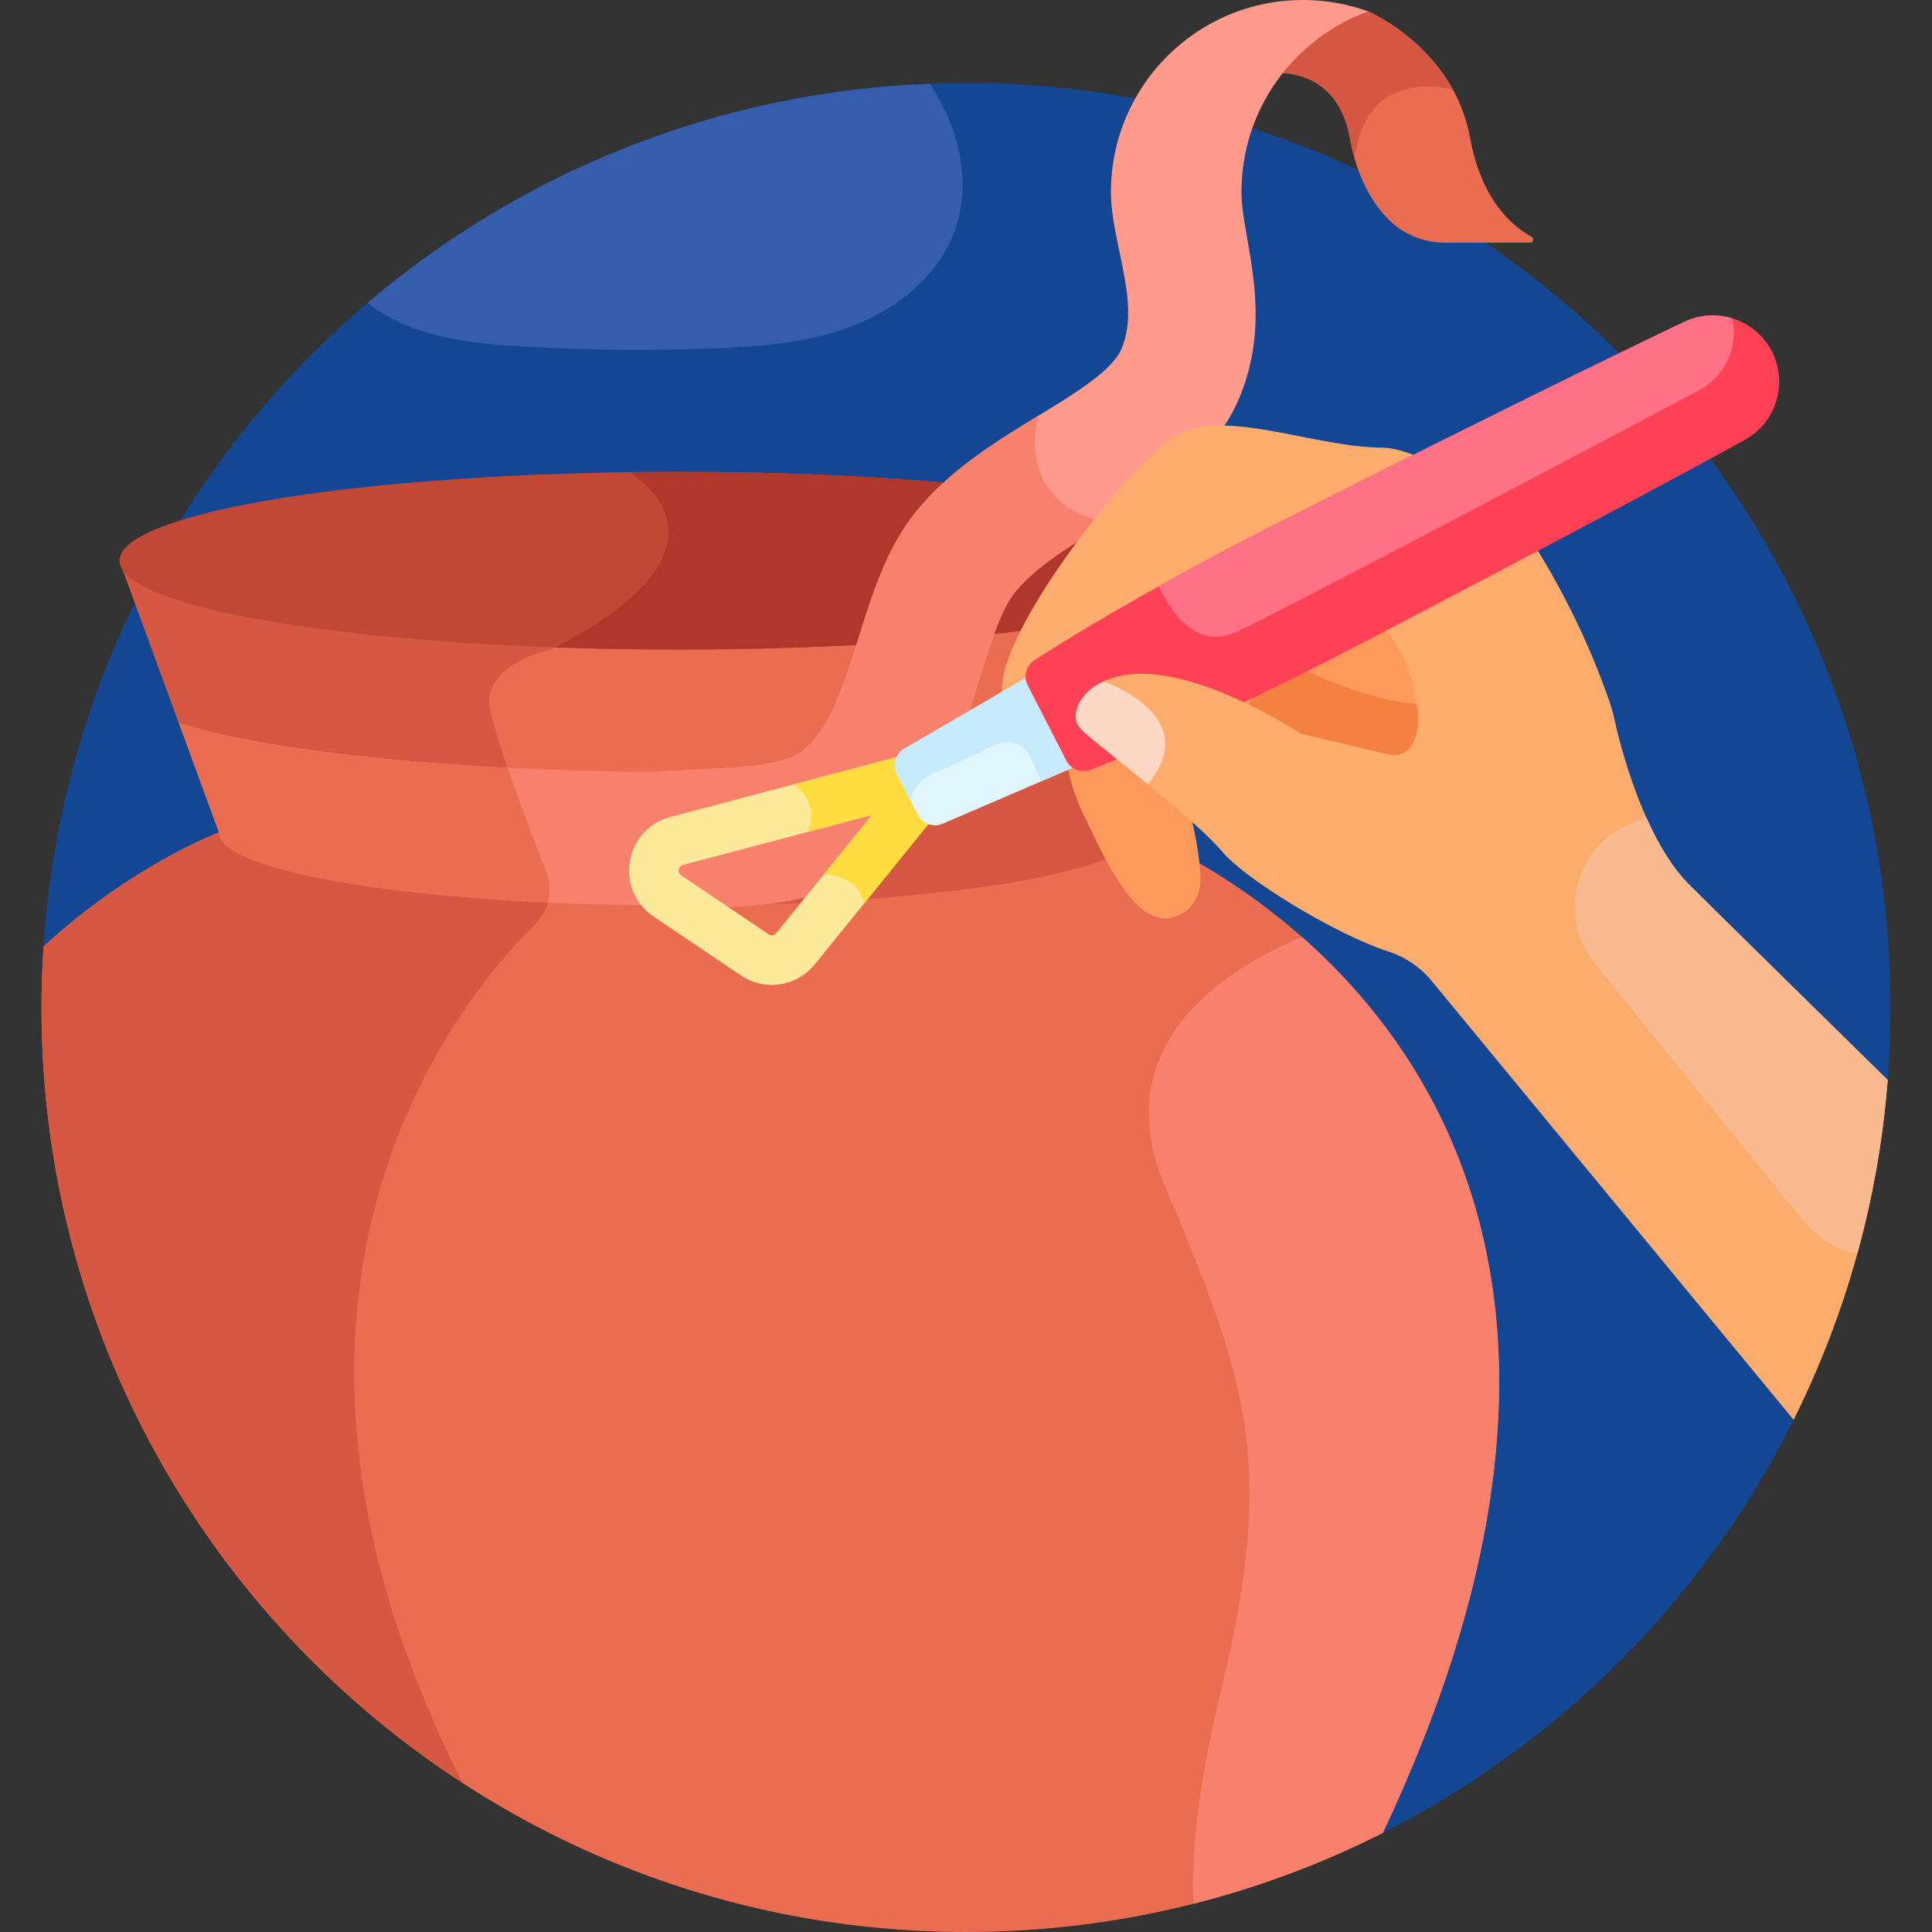 <svg id="Layer_1" enable-background="new 0 0 512 512" height="512" viewBox="0 0 512 512" width="512" xmlns="http://www.w3.org/2000/svg"><rect x="0" y="0" width="512" height="512" fill="#333333" stroke="none"/><g><path d="m11.542 250.836 354.913 234.899c47.025-23.793 85.329-62.302 108.874-109.473l24.927-90.047c.492-6.342.747-12.75.747-19.218 0-135.311-109.691-245.002-245.002-245.002-129.88 0-236.136 101.066-244.459 228.841z" fill="#144793"/><path d="m405.879 62.74c-4.915-2.682-13.28-9.566-16.266-26.101-4.333-24-27.027-33.62-27.027-33.62h-3.526c-8.287 3.509-15.45 9.148-20.802 16.235 7.339.102 16.908 3.12 19.484 17.385 1.955 10.826 6.215 17.514 10.304 21.596 3.94 3.932 9.321 6.071 14.887 6.071h22.536c.863-.001 1.168-1.152.41-1.566z" fill="#ea6d51"/><path d="m385.074 23.832c-8.04-14.676-22.488-20.813-22.488-20.813h-3.526c-8.287 3.509-15.45 9.148-20.802 16.235 7.339.102 16.908 3.12 19.484 17.385.339 1.877.751 3.622 1.216 5.258 3.434-25.05 26.116-18.065 26.116-18.065z" fill="#d65843"/><path d="m301.357 220.597-.911-.08c-7.355 9.573-58.61 16.988-120.752 16.988-62.143 0-113.397-7.415-120.752-16.988l-.911.08s-23.007 8.58-46.489 30.239c-.348 5.344-.544 10.73-.544 16.162 0 135.311 109.691 245.002 245.002 245.002 39.74 0 77.264-9.472 110.455-26.265 96.751-204.808-65.098-265.138-65.098-265.138z" fill="#ea6d51"/><path d="m141.783 244.965c2.264-2.243 3.566-5.18 3.798-8.232-45.97-2.133-80.687-8.467-86.64-16.215l-.911.08s-23.007 8.58-46.489 30.239c-.348 5.344-.544 10.73-.544 16.162 0 86.116 44.437 161.843 111.624 205.533-65.294-129.049-1.843-206.763 19.162-227.567z" fill="#d65843"/><path d="m179.693 206.621c57.179 0 106.779-5.16 131.432-12.713l16.589-45.321h-.797c-7.712 11.857-70.682 21.102-147.225 21.102s-139.513-9.246-147.225-21.102h-.797l16.589 45.321c24.656 7.553 74.255 12.713 131.434 12.713z" fill="#ea6d51"/><path d="m146.023 172.143c1.912-.972 3.704-1.933 5.404-2.883-63.3-1.948-112.221-10.314-118.959-20.673h-.797l16.589 45.321c17.972 5.506 49.209 9.737 86.967 11.628-2.525-7.2-4.629-13.781-5.371-17.598-2.333-12.009 16.167-15.795 16.167-15.795z" fill="#d65843"/><path d="m184.192 204.592v35.352c65.108-.377 117.165-8.894 117.165-19.347l10.602-28.965c-23.722 7.494-71.846 12.694-127.767 12.96z" fill="#d65843"/><path d="m176.859 204.597c-56.629-.17-105.474-5.397-129.431-12.965l10.602 28.965c0 10.542 52.945 19.116 118.828 19.355v-35.355z" fill="#f7816d"/><path d="m58.03 220.597c0 8.784 36.759 16.2 87.13 18.568.72-2.641.607-5.499-.429-8.16-2.835-7.275-6.979-18.131-10.219-27.525-38.026-1.937-69.366-6.251-87.084-11.849z" fill="#ea6d51"/><ellipse cx="179.693" cy="148.587" fill="#c14736" rx="148.021" ry="23.556"/><path d="m179.693 125.031c-4.372 0-8.696.032-12.971.091l.001.001s33.498 18.953-19.596 46.446c10.479.374 21.376.573 32.566.573 81.75 0 148.021-10.546 148.021-23.556s-66.271-23.555-148.021-23.555z" fill="#af372b"/><path d="m362.586 3.019c-5.398-1.951-11.219-3.019-17.291-3.019-28.098 0-50.876 22.778-50.876 50.876 0 13.523 7.969 29.207 2.819 41.524-2.425 5.8-12.412 11.888-22.068 17.775-11.03 6.724-23.531 14.345-32.596 25.658-7.652 9.55-11.413 21.598-15.05 33.25-3.937 12.615-7.656 24.53-15.12 30.104-4.918 3.673-16.204 4.203-27.119 4.716-3.823.18-7.792.371-11.829.692v36.948c4.36-.434 8.918-.652 13.417-.864 16.001-.752 32.548-1.529 45.765-11.401 16.243-12.131 22.298-34.532 27.165-50.121 2.826-9.056 5.496-17.61 9.159-22.181 5.35-6.677 14.734-12.398 23.809-17.93 14.261-8.694 29.008-17.684 35.664-33.602 9.364-22.394.567-42.208.567-54.568-.001-22.027 13.999-40.779 33.584-47.857z" fill="#ff9a8d"/><path d="m242.574 135.833c-7.652 9.55-11.413 21.598-15.05 33.25-3.937 12.615-7.656 24.53-15.12 30.104-4.918 3.673-16.204 4.203-27.119 4.716-3.823.18-7.792.371-11.829.692v36.948c4.36-.434 8.918-.652 13.417-.864 16.001-.752 32.548-1.529 45.765-11.4 16.243-12.131 22.298-34.532 27.165-50.121 2.826-9.056 5.496-17.61 9.159-22.181 5.35-6.678 14.734-12.398 23.809-17.93.308-.188.616-.377.925-.565-25.532-4.943-18.524-28.306-18.524-28.306-11.032 6.723-23.533 14.344-32.598 25.657z" fill="#f7816d"/><path d="m352.541 151.406-35.309-7.17s-8.066 8.99-26.03 28.324-3.41 44.56-3.41 44.56c7.587 16.602 14.599 27.992 22.788 26.043 7.674-1.827 7.578-9.969 7.578-9.969-.082-4.477-.938-9.83-2.171-15.332l12.793-28.493s21.787 11.642 36.69 13.032c14.904 1.39 13.575-11.258 13.575-11.258 5.463-29.509-26.504-39.737-26.504-39.737z" fill="#fd995b"/><g><path d="m373.61 186.402c-14.904-1.39-36.69-13.032-36.69-13.032l-7.364 16.402c4.003 2.066 22.674 11.391 35.914 12.627 14.904 1.39 13.575-11.258 13.575-11.258.325-1.753.513-3.437.588-5.056-1.634.396-3.614.542-6.023.317z" fill="#f48142"/></g><path d="m500.255 286.216c-24.388-23.943-46.97-46.143-52.651-51.824-13.617-13.617-19.794-43.914-19.794-43.914-.382-1.692-.854-3.359-1.429-4.995-5.999-17.059-13.538-31.624-23.154-46.431-2.382-3.667-5.601-6.709-9.372-8.923-7.333-4.305-20.544-11.46-27.386-11.486-19.395-.076-44.771-11.927-57.046-1.747-17.891 14.838-50.837 60.078-42.609 69.998 1.522 1.835 3.797 2.836 7.128 1.976l8.077-3.85c12.045-7.451 27.671-26.015 33.536-33.268 1.53-1.892 3.957-2.815 6.354-2.395 6.071 1.065 15.079 3.411 21.211 4.415 15.712 2.573 28.339 12.927 31.499 28.663.727 3.617 1.419 6.836 1.197 9.163 0 0-.176 9.136-7.19 8.482l-23.661-5.534c-2.28-1.212-37.3-24.534-54.952-12.605-.719.49-1.497 1.174-1.453 1.137-2.155 1.937-3.854 4.901-3.371 7.695.413 2.653 2.708 3.608 20.088 17.978 7.6 6.256 15.339 12.897 18.918 17.213 5.966 7.193 30.14 21.834 43.702 26.185 4.475 1.435 8.446 4.115 11.446 7.733l95.985 116.378c13.717-27.476 22.432-57.886 24.927-90.044z" fill="#fcad6d"/><path d="m166.936 228.264c-.973 5.76 1.431 11.364 6.273 14.628l23.112 15.581c6.362 4.289 14.801 3.026 19.63-2.936l30.686-37.892c-.964-.468-1.788-1.238-2.311-2.259l-5.537-10.804c-.691-1.349-.724-2.868-.211-4.184l-60.912 16.11c-5.646 1.493-9.757 5.998-10.73 11.756zm14.09.947 50.057-13.239-25.344 31.296c-.51.63-1.401.763-2.073.31l-23.112-15.581c-.245-.166-.426-.361-.54-.584-.142-.277-.183-.598-.121-.96.111-.655.492-1.072 1.133-1.242z" fill="#fce99a"/><path d="m244.326 215.386-5.537-10.804c-.691-1.349-.724-2.868-.21-4.184l-28.159 7.447s7.353 5.242 3.478 12.672l17.186-4.545-12.743 15.735c1.7.08 9.753.835 10.495 7.919l17.801-21.981c-.963-.468-1.787-1.238-2.311-2.259z" fill="#ffdd40"/><path d="m283.878 201.206-10.243-19.986c-.371-.724-.554-1.5-.563-2.268l-33.386 19.446c-2.343 1.365-3.209 4.323-1.973 6.736l5.537 10.804c1.225 2.389 4.091 3.421 6.558 2.36l35.581-15.312c-.618-.456-1.14-1.057-1.511-1.78z" fill="#e0f5fc"/><path d="m247.699 204.817c5.454-2.314 11.717-5.286 16.255-7.496 3.45-1.68 7.6-.166 9.162 3.339l2.845 6.383 9.428-4.057c-.617-.456-1.14-1.056-1.511-1.78l-10.243-19.986c-.371-.724-.554-1.5-.563-2.267l-33.386 19.446c-2.343 1.365-3.209 4.323-1.973 6.736l3.517 6.862c.716-2.723 2.5-5.496 6.469-7.18z" fill="#c5ebfc"/><path d="m469.564 93.14c-4.335-8.459-14.6-11.944-23.188-7.871-32.315 15.327-98.076 48.346-113.029 56.01-20.01 10.255-44.102 23.827-59.261 33.727-2.182 1.425-2.927 4.272-1.738 6.592l10.243 19.986c1.189 2.319 3.935 3.378 6.366 2.438 16.889-6.525 41.975-18.158 61.985-28.413 14.953-7.663 80.159-41.766 111.471-59.049 8.321-4.593 11.486-14.962 7.151-23.42z" fill="#ff4155"/><g><path d="m344.964 194.548c-2.28-1.212-37.299-24.534-54.952-12.604-.719.49-1.497 1.174-1.453 1.137-2.155 1.937-3.854 4.901-3.371 7.695.413 2.653 2.708 3.608 20.088 17.978 20.922 17.222 16.965 16.189 21.512 19.541l35.738-29.639z" fill="#fcad6d"/></g><path d="m288.559 183.08c-.044.037.734-.647 1.453-1.137.779-.526 1.593-.981 2.435-1.375 0 0 26.836 9.113 11.729 27.277-16.368-13.495-18.583-14.474-18.987-17.07-.484-2.794 1.215-5.758 3.37-7.695z" fill="#fcd7c3"/><g><path d="m98.611 81.207c11.272 8.173 25.892 9.798 39.791 10.605 16.759.973 33.564 1.15 50.339.53 12.922-.478 26.074-1.483 38.075-6.295 12.002-4.812 22.852-14.019 26.705-26.362 3.243-10.387 1.192-21.907-3.699-31.628-1.017-2.021-2.153-3.97-3.378-5.862-56.764 2.179-108.574 23.661-149.05 58.082.402.316.804.63 1.217.93z" fill="#355dab"/></g><path d="m447.604 234.391c-4.538-4.538-8.245-10.929-11.177-17.433-.795.201-1.634.434-2.509.705-16.021 4.98-21.779 24.734-11.212 37.765l54.484 67.185s6.479 8.788 15.062 9.436c4.06-14.767 6.782-30.089 8.004-45.834-24.389-23.942-46.97-46.142-52.652-51.824z" fill="#f9ba8f"/><path d="m446.376 85.269c-32.315 15.327-98.076 48.346-113.029 56.01-8.368 4.289-17.447 9.158-26.29 14.096 3.014 6.436 9.864 17.09 20.658 12.072 13.383-6.221 102.746-53.516 122.463-63.962 6.793-3.599 10.497-11.216 8.984-18.753-.024-.121-.05-.243-.076-.365-4.062-1.252-8.578-1.058-12.71.902z" fill="#ff7186"/><path d="m345.076 248.342c-17.777 7.26-52.802 27.067-36.287 66.158 21.734 51.447 29.37 73.257 15.027 132.447-5.4 22.287-8.231 41.526-7.549 57.554 17.558-4.445 34.37-10.762 50.188-18.766 61.709-130.628 18.219-202.479-21.379-237.393z" fill="#f7816d"/></g></svg>
